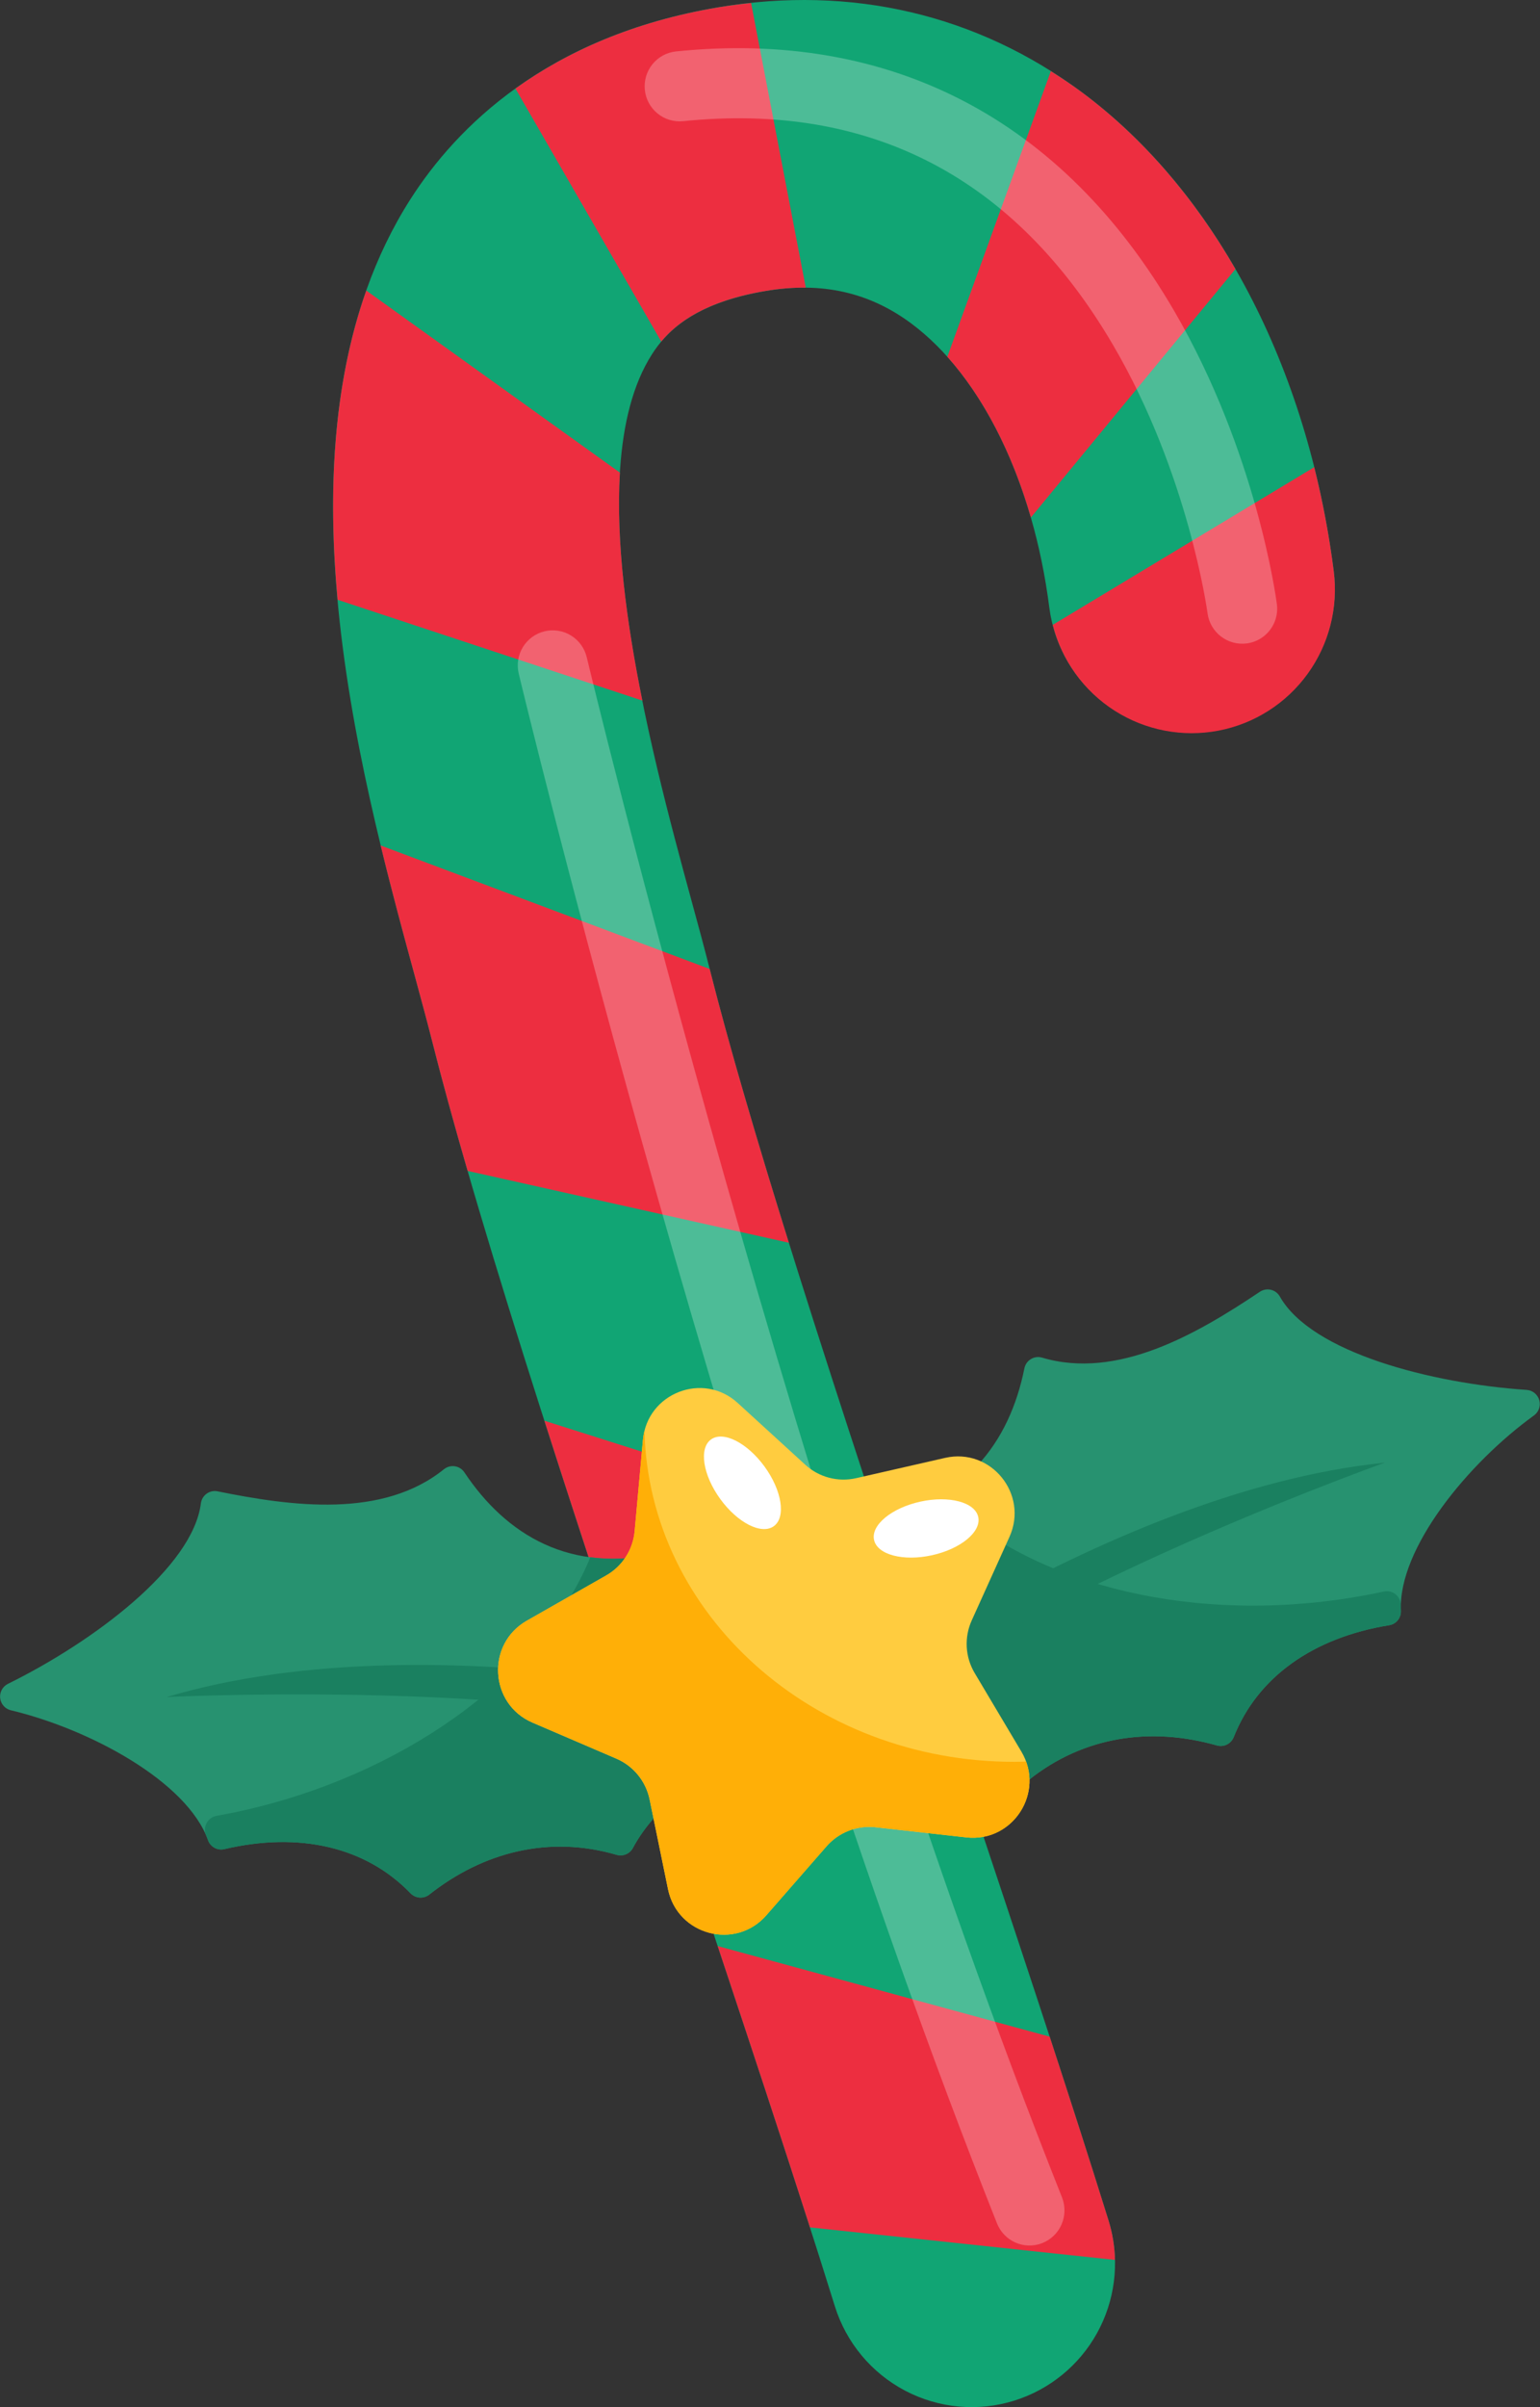 <svg width="64" height="100" viewBox="0 0 64 100" fill="none" xmlns="http://www.w3.org/2000/svg">
<rect x="0" y="0" width="64" height="100" fill="#333333" stroke="none"/>
<path d="M28.45 76.719C24.327 64.36 20.064 51.579 17.958 43.246C17.757 42.451 17.498 41.497 17.224 40.488C14.906 31.973 11.026 17.721 17.055 8.279C18.958 5.3 22.725 1.498 29.869 0.3C35.395 -0.626 40.62 0.602 44.982 3.849C50.537 7.987 54.345 15.231 55.428 23.725C55.625 25.294 55.193 26.877 54.227 28.128C53.26 29.378 51.839 30.193 50.274 30.394C48.709 30.595 47.129 30.166 45.879 29.2C44.629 28.235 43.813 26.811 43.608 25.243C42.944 20.031 40.801 15.619 37.875 13.441C36.127 12.14 34.152 11.696 31.834 12.085C28.764 12.6 27.657 13.837 27.092 14.722C23.915 19.696 27.04 31.178 28.719 37.347C29.01 38.41 29.282 39.414 29.51 40.317C31.506 48.217 35.698 60.782 39.751 72.934C42.11 80.007 44.34 86.687 46.07 92.251C46.525 93.715 46.4 95.299 45.722 96.674C45.044 98.048 43.864 99.109 42.427 99.635C42.338 99.668 42.247 99.699 42.155 99.728C40.647 100.199 39.013 100.051 37.614 99.315C36.215 98.579 35.164 97.316 34.694 95.804C33 90.357 30.79 83.733 28.45 76.719Z" fill="#11A574"/>
<path d="M43.671 2.957C44.115 3.237 44.554 3.53 44.982 3.849C47.487 5.718 49.637 8.217 51.343 11.178L42.842 21.498C42.066 18.807 40.865 16.495 39.37 14.822L43.671 2.957Z" fill="#ED2E40"/>
<path d="M55.428 23.725C55.623 25.233 55.235 26.759 54.345 27.991C53.455 29.223 52.129 30.068 50.639 30.353C49.148 30.638 47.605 30.342 46.325 29.526C45.045 28.709 44.124 27.434 43.75 25.959L54.617 19.408C54.972 20.829 55.243 22.271 55.428 23.725Z" fill="#ED2E40"/>
<path d="M27.48 14.188L21.421 3.679C23.502 2.183 26.253 0.908 29.869 0.303C30.32 0.227 30.768 0.171 31.214 0.124L33.486 11.949C32.932 11.945 32.378 11.991 31.831 12.084C29.344 12.499 28.146 13.391 27.48 14.188Z" fill="#ED2E40"/>
<path d="M29.826 80.845L43.623 84.609C44.509 87.319 45.335 89.885 46.07 92.248C46.234 92.778 46.324 93.329 46.337 93.883L33.661 92.532C32.517 88.958 31.209 85.002 29.826 80.845Z" fill="#ED2E40"/>
<path d="M15.222 12.07L25.763 19.635C25.588 22.506 26.043 25.879 26.695 29.105L14.03 24.916C13.627 20.517 13.819 16.044 15.222 12.07Z" fill="#ED2E40"/>
<path d="M40.089 73.941L26.601 71.165C25.223 67.022 23.869 62.914 22.624 59.021L36.608 63.46C37.639 66.585 38.701 69.769 39.754 72.926L40.089 73.941Z" fill="#ED2E40"/>
<path d="M32.784 51.628L19.434 48.643C18.87 46.699 18.372 44.887 17.958 43.248C17.757 42.453 17.498 41.5 17.224 40.49C16.786 38.883 16.291 37.07 15.821 35.124L29.492 40.253L29.508 40.312C30.303 43.451 31.444 47.332 32.784 51.628Z" fill="#ED2E40"/>
<g opacity="0.5">
<path opacity="0.5" d="M52.123 26.654C52.433 26.541 52.696 26.325 52.867 26.042C53.038 25.76 53.108 25.427 53.065 25.099C53.032 24.844 52.218 18.791 48.8 12.921C44.163 4.952 37.001 1.222 28.089 2.137C27.707 2.178 27.357 2.369 27.115 2.668C26.873 2.967 26.759 3.35 26.798 3.733C26.837 4.116 27.026 4.468 27.323 4.712C27.621 4.956 28.002 5.072 28.385 5.035C36.16 4.238 42.17 7.361 46.248 14.318C49.395 19.684 50.176 25.416 50.183 25.475C50.234 25.858 50.434 26.205 50.74 26.44C51.046 26.675 51.432 26.779 51.815 26.73C51.92 26.716 52.024 26.69 52.123 26.654Z" fill="white"/>
</g>
<g opacity="0.5">
<path opacity="0.5" d="M43.283 93.197L43.324 93.181C43.682 93.037 43.968 92.757 44.12 92.402C44.272 92.048 44.278 91.647 44.136 91.288C33.055 63.426 24.471 27.662 24.384 27.304C24.34 27.118 24.259 26.942 24.147 26.788C24.035 26.633 23.894 26.501 23.731 26.401C23.568 26.301 23.388 26.234 23.199 26.204C23.011 26.174 22.818 26.181 22.633 26.226C22.447 26.27 22.272 26.351 22.117 26.463C21.963 26.576 21.832 26.717 21.732 26.88C21.632 27.043 21.565 27.224 21.535 27.413C21.505 27.602 21.512 27.795 21.557 27.982C21.643 28.341 30.274 64.306 41.434 92.367C41.574 92.719 41.845 93.003 42.191 93.158C42.536 93.313 42.928 93.327 43.283 93.197Z" fill="white"/>
</g>
<path d="M0.33 69.952C3.884 68.2 8.024 65.104 8.35 62.442C8.362 62.364 8.389 62.288 8.431 62.22C8.472 62.152 8.528 62.094 8.593 62.048C8.658 62.002 8.732 61.97 8.809 61.954C8.887 61.938 8.967 61.938 9.045 61.955C12.12 62.577 15.905 63.096 18.456 61.031C18.52 60.981 18.593 60.945 18.672 60.925C18.75 60.905 18.831 60.901 18.911 60.915C18.99 60.928 19.066 60.958 19.134 61.002C19.201 61.046 19.259 61.104 19.303 61.172C21.024 63.75 23.704 65.425 27.537 64.496C27.62 64.475 27.706 64.472 27.79 64.488C27.873 64.504 27.953 64.538 28.022 64.587C28.092 64.637 28.149 64.701 28.192 64.775C28.234 64.849 28.259 64.932 28.266 65.017C28.39 66.647 29.232 68.319 31.024 69.975C31.467 70.384 31.082 71.114 30.495 70.98C22.757 69.208 14.738 69.044 6.933 70.499C14.866 69.371 22.945 69.912 30.657 72.089C31.215 72.246 31.24 73.027 30.692 73.215C28.613 73.927 27.073 75.333 26.306 76.764C26.244 76.883 26.143 76.977 26.02 77.03C25.896 77.083 25.759 77.093 25.63 77.056C22.816 76.233 20.083 76.937 17.841 78.706C17.728 78.796 17.585 78.84 17.44 78.83C17.296 78.82 17.161 78.757 17.06 78.652C15.199 76.721 12.438 76.088 9.327 76.817C9.19 76.851 9.045 76.832 8.92 76.766C8.796 76.7 8.7 76.59 8.65 76.458C7.776 74.004 3.723 71.831 0.449 71.049C0.332 71.021 0.227 70.957 0.148 70.866C0.069 70.775 0.019 70.662 0.006 70.542C-0.007 70.423 0.017 70.302 0.075 70.196C0.133 70.091 0.222 70.005 0.33 69.952Z" fill="#279270"/>
<path d="M21.016 69.622C22.617 68.11 23.823 66.427 24.534 64.693C25.641 64.838 26.878 64.73 28.258 64.295C28.133 66.704 29.525 69.226 33.21 71.67C29.229 70.556 25.141 69.869 21.016 69.622Z" fill="#1A8060"/>
<path d="M8.988 75.438C9.939 75.269 10.879 75.045 11.805 74.77C15.099 73.788 17.974 72.223 20.212 70.339C20.271 70.288 20.341 70.25 20.416 70.226C20.491 70.203 20.57 70.194 20.648 70.201C24.034 70.533 27.383 71.165 30.658 72.089C31.215 72.246 31.24 73.027 30.691 73.215C28.613 73.927 27.073 75.334 26.306 76.764C26.244 76.883 26.143 76.977 26.02 77.03C25.896 77.083 25.759 77.093 25.63 77.056C22.816 76.233 20.083 76.937 17.841 78.706C17.728 78.796 17.585 78.84 17.44 78.83C17.296 78.82 17.161 78.757 17.061 78.652C15.196 76.721 12.437 76.088 9.326 76.818C9.189 76.851 9.044 76.833 8.92 76.766C8.795 76.7 8.699 76.591 8.65 76.458C8.625 76.389 8.598 76.321 8.569 76.253C8.532 76.173 8.515 76.085 8.517 75.997C8.519 75.909 8.541 75.822 8.582 75.744C8.622 75.665 8.679 75.597 8.75 75.544C8.82 75.491 8.902 75.455 8.988 75.438Z" fill="#1A8060"/>
<path d="M34.147 71.337C34.147 71.337 18.428 67.074 6.933 70.499C6.933 70.499 27.657 69.491 33.383 73.615L34.147 71.337Z" fill="#1A8060"/>
<path d="M63.45 57.741C59.501 57.475 54.495 56.192 53.183 53.852C53.142 53.783 53.088 53.724 53.024 53.677C52.96 53.63 52.887 53.597 52.809 53.58C52.732 53.562 52.651 53.561 52.573 53.576C52.495 53.591 52.421 53.621 52.355 53.666C49.748 55.413 46.444 57.336 43.3 56.398C43.222 56.376 43.141 56.37 43.061 56.382C42.982 56.393 42.905 56.421 42.837 56.464C42.768 56.506 42.709 56.563 42.663 56.629C42.618 56.696 42.586 56.771 42.571 56.851C41.957 59.892 40.114 62.462 36.216 63.064C36.131 63.076 36.051 63.106 35.979 63.153C35.908 63.199 35.847 63.261 35.802 63.333C35.757 63.405 35.728 63.486 35.717 63.571C35.706 63.656 35.714 63.742 35.739 63.823C36.242 65.377 36.099 67.244 35.069 69.46C34.815 70.007 35.447 70.536 35.939 70.188C42.425 65.599 49.779 62.392 57.55 60.763C49.784 62.742 42.516 66.323 36.209 71.277C35.753 71.634 36.026 72.366 36.604 72.328C38.796 72.195 40.755 72.909 42.007 73.94C42.109 74.027 42.238 74.076 42.373 74.079C42.507 74.081 42.638 74.037 42.744 73.954C45.034 72.121 47.829 71.73 50.574 72.512C50.713 72.551 50.861 72.537 50.99 72.472C51.12 72.407 51.22 72.296 51.273 72.162C52.263 69.666 54.576 68.029 57.73 67.517C57.869 67.496 57.996 67.424 58.086 67.315C58.176 67.206 58.223 67.068 58.219 66.927C58.094 64.325 61.022 60.77 63.754 58.799C63.85 58.728 63.922 58.629 63.961 58.516C63.999 58.402 64.002 58.279 63.969 58.164C63.936 58.049 63.868 57.947 63.776 57.871C63.683 57.795 63.569 57.75 63.45 57.741Z" fill="#279270"/>
<path d="M44.192 65.319C42.138 64.531 40.384 63.434 39.068 62.101C38.1 62.657 36.913 63.029 35.474 63.153C36.502 65.334 36.173 68.197 33.689 71.862C36.949 69.314 40.469 67.121 44.192 65.319Z" fill="#1A8060"/>
<path d="M57.522 66.114C56.578 66.319 55.624 66.471 54.663 66.569C51.244 66.919 47.991 66.565 45.207 65.675C45.133 65.65 45.054 65.641 44.975 65.648C44.897 65.655 44.821 65.677 44.752 65.714C41.746 67.311 38.887 69.172 36.209 71.275C35.754 71.632 36.027 72.364 36.605 72.326C38.797 72.193 40.755 72.907 42.007 73.938C42.109 74.026 42.239 74.075 42.373 74.077C42.508 74.08 42.639 74.036 42.744 73.953C45.034 72.12 47.829 71.728 50.574 72.51C50.713 72.549 50.861 72.535 50.99 72.47C51.12 72.405 51.22 72.295 51.273 72.16C52.263 69.664 54.577 68.027 57.731 67.516C57.87 67.494 57.997 67.422 58.087 67.314C58.177 67.205 58.224 67.067 58.219 66.926C58.216 66.853 58.215 66.779 58.216 66.705C58.219 66.617 58.202 66.53 58.166 66.45C58.131 66.37 58.078 66.299 58.011 66.242C57.944 66.185 57.866 66.144 57.781 66.122C57.696 66.1 57.608 66.097 57.522 66.114Z" fill="#1A8060"/>
<path d="M32.697 71.91C32.697 71.91 45.617 61.974 57.549 60.764C57.549 60.764 37.998 67.73 34.267 73.726L32.697 71.91Z" fill="#1A8060"/>
<path d="M21.893 67.329L25.192 65.449C25.523 65.261 25.803 64.995 26.009 64.674C26.215 64.353 26.341 63.986 26.375 63.606L26.719 59.819C26.893 57.871 29.219 56.966 30.66 58.285L33.464 60.848C33.745 61.106 34.084 61.291 34.452 61.388C34.82 61.486 35.206 61.492 35.578 61.408L39.278 60.564C41.18 60.131 42.756 62.067 41.951 63.848L40.385 67.313C40.227 67.66 40.156 68.041 40.176 68.422C40.197 68.803 40.31 69.174 40.505 69.502L42.448 72.768C43.447 74.448 42.098 76.549 40.158 76.331L36.388 75.909C36.009 75.866 35.626 75.916 35.271 76.054C34.916 76.192 34.599 76.414 34.348 76.702L31.849 79.564C30.567 81.036 28.154 80.398 27.761 78.483L26.997 74.757C26.92 74.383 26.754 74.033 26.513 73.738C26.273 73.442 25.964 73.209 25.614 73.059L22.126 71.561C20.337 70.791 20.197 68.296 21.893 67.329Z" fill="#FFCC3F"/>
<path d="M29.933 62.273C29.211 61.279 29.038 60.172 29.546 59.801C30.055 59.43 31.052 59.934 31.775 60.928C32.497 61.922 32.67 63.029 32.161 63.4C31.653 63.772 30.655 63.267 29.933 62.273Z" fill="white"/>
<path d="M36.324 63.973C36.189 63.358 37.049 62.647 38.245 62.383C39.44 62.12 40.519 62.404 40.654 63.019C40.788 63.634 39.928 64.346 38.733 64.609C37.537 64.873 36.459 64.588 36.324 63.973Z" fill="white"/>
<path d="M21.893 67.329L25.192 65.449C25.523 65.261 25.803 64.995 26.009 64.674C26.215 64.353 26.341 63.986 26.375 63.606L26.719 59.819C26.73 59.693 26.752 59.568 26.783 59.446C26.967 67.065 33.779 73.192 42.162 73.192C42.322 73.192 42.482 73.185 42.642 73.181C43.224 74.771 41.943 76.532 40.161 76.332L36.39 75.909C36.012 75.867 35.629 75.916 35.273 76.055C34.918 76.193 34.602 76.415 34.351 76.702L31.852 79.564C30.57 81.036 28.157 80.399 27.763 78.483L27 74.757C26.923 74.383 26.757 74.034 26.516 73.738C26.275 73.443 25.967 73.21 25.617 73.059L22.129 71.561C20.337 70.791 20.197 68.296 21.893 67.329Z" fill="#FFAF07"/>
</svg>
